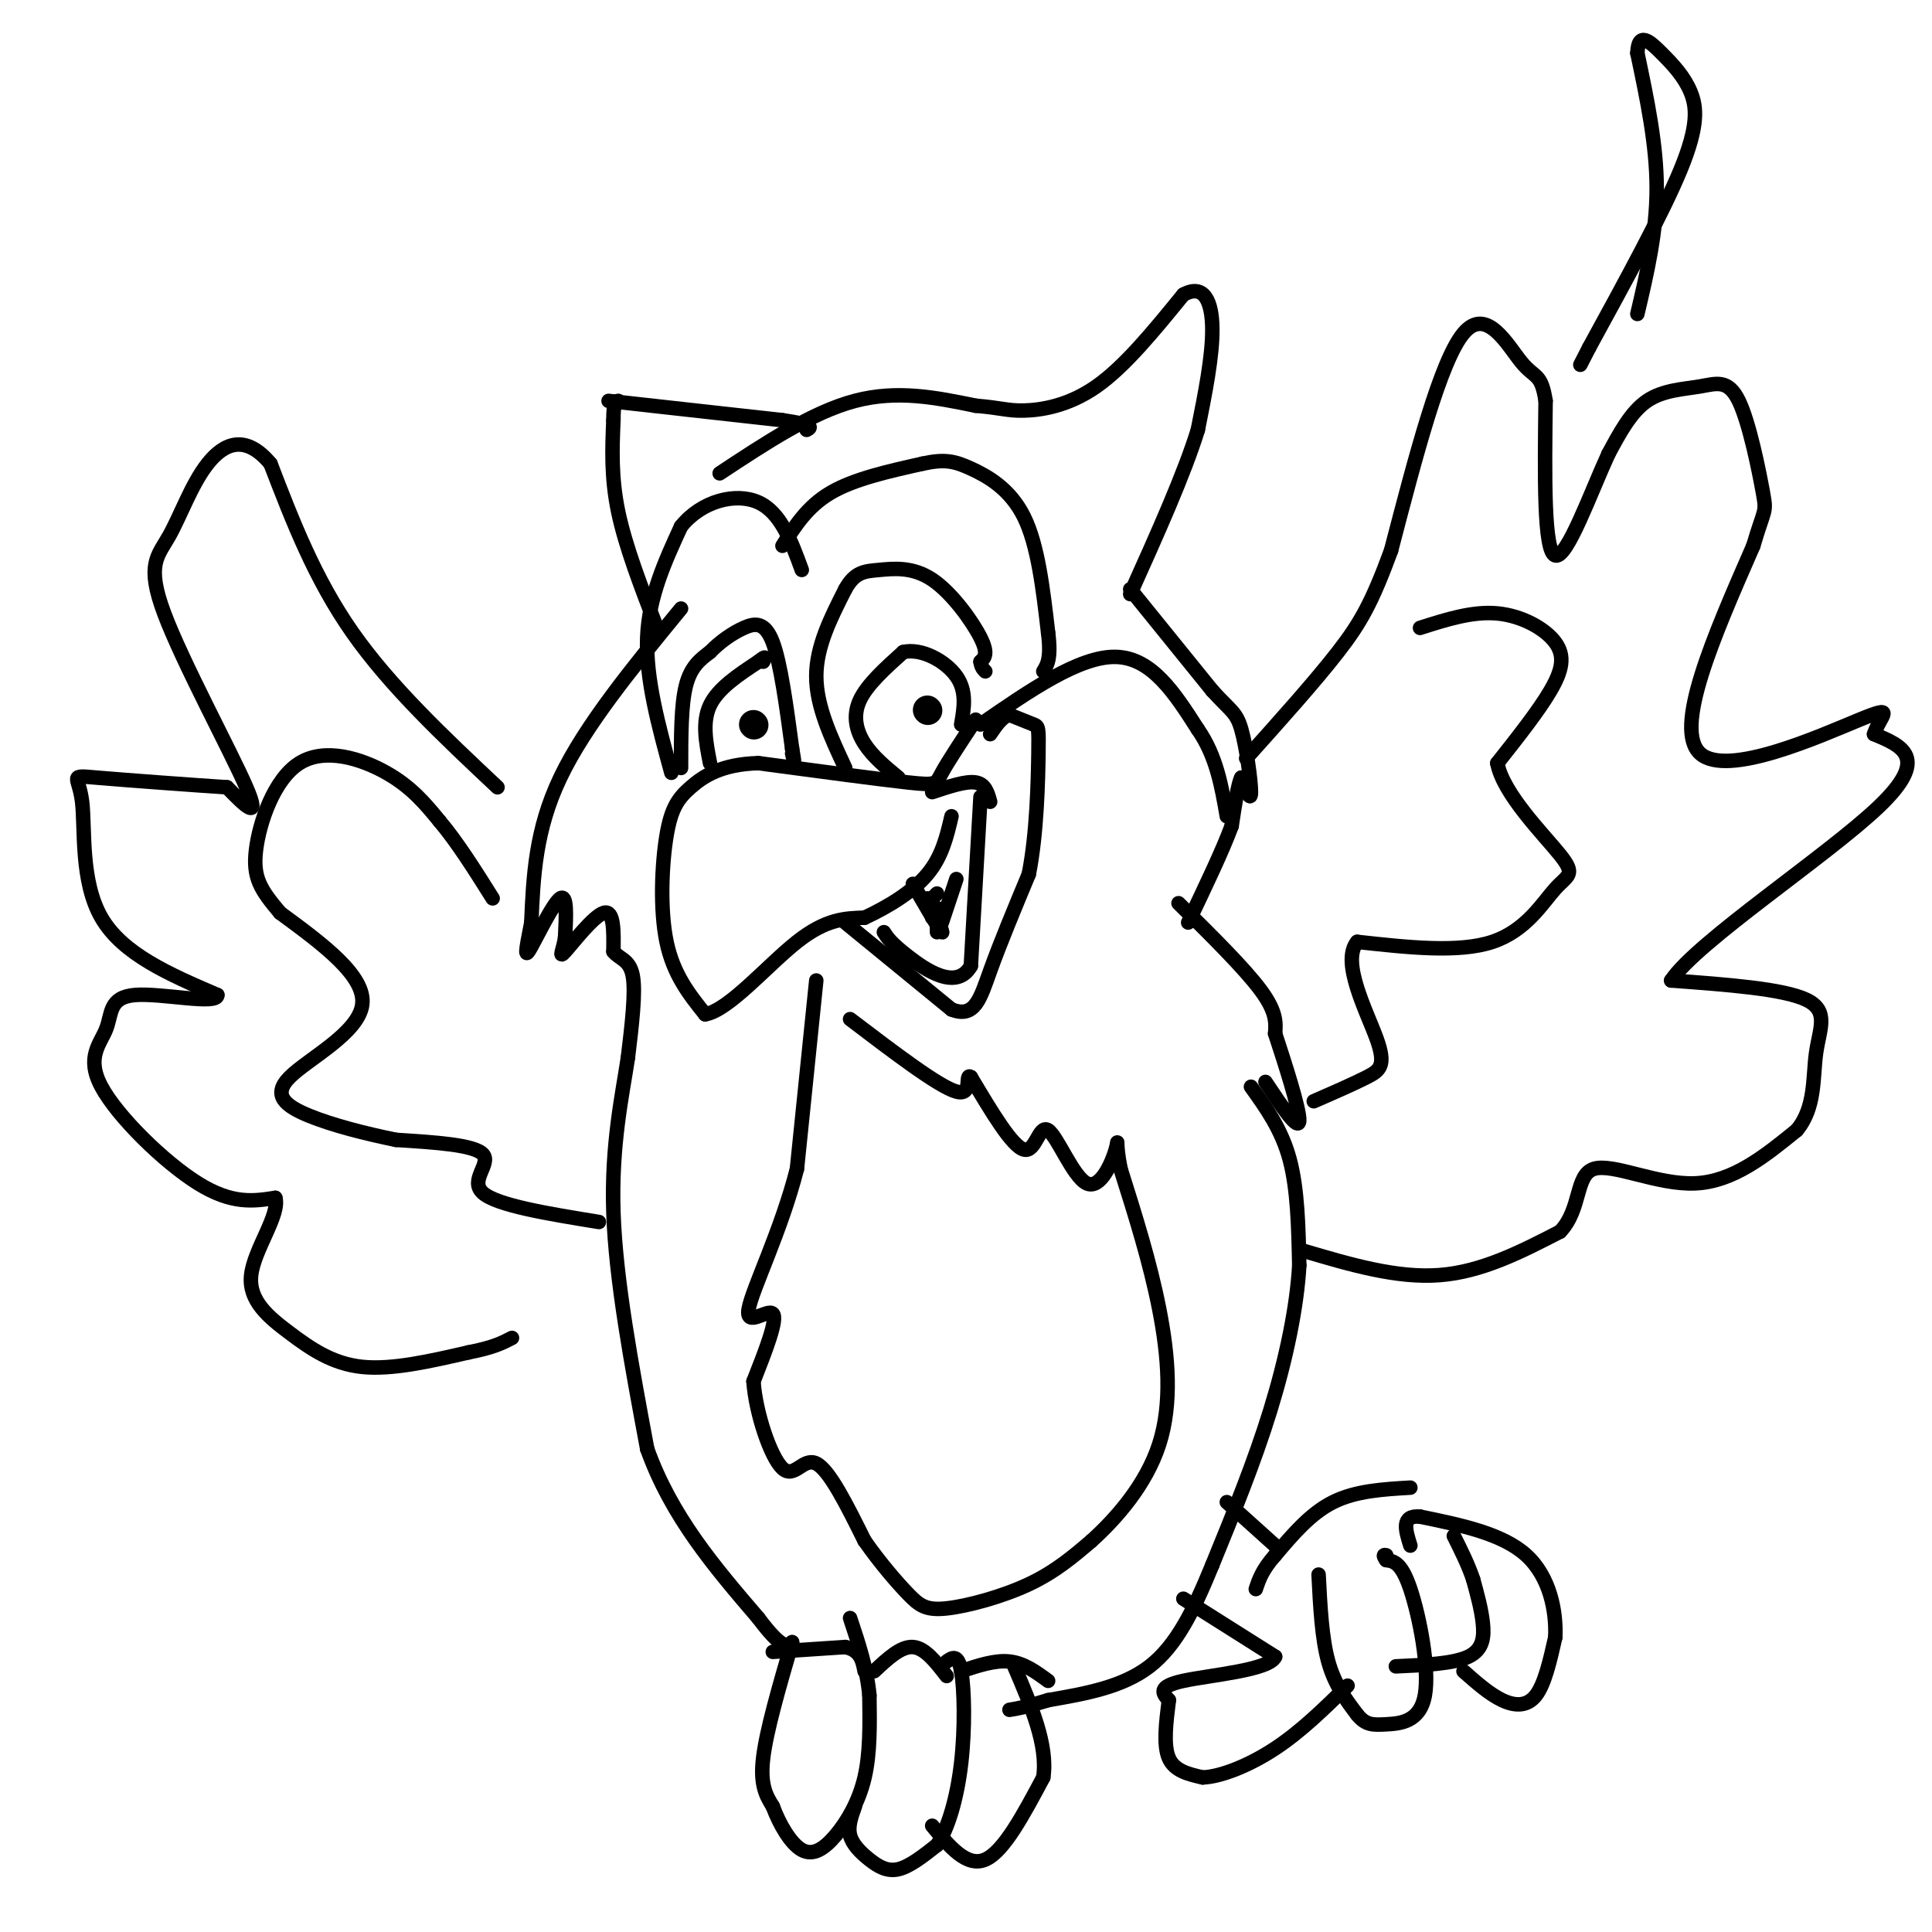 <svg viewBox='0 0 400 400' version='1.1' xmlns='http://www.w3.org/2000/svg' xmlns:xlink='http://www.w3.org/1999/xlink'><g fill='none' stroke='#000000' stroke-width='3' stroke-linecap='round' stroke-linejoin='round'><path d='M141,126c-9.917,12.083 -19.833,24.167 -25,35c-5.167,10.833 -5.583,20.417 -6,30'/><path d='M110,191c-1.274,6.464 -1.458,7.625 0,5c1.458,-2.625 4.560,-9.036 6,-10c1.440,-0.964 1.220,3.518 1,8'/><path d='M117,194c-0.298,2.488 -1.542,4.708 0,3c1.542,-1.708 5.869,-7.345 8,-8c2.131,-0.655 2.065,3.673 2,8'/><path d='M127,197c1.244,1.600 3.356,1.600 4,5c0.644,3.400 -0.178,10.200 -1,17'/><path d='M130,219c-1.133,7.578 -3.467,18.022 -3,32c0.467,13.978 3.733,31.489 7,49'/><path d='M134,300c5.000,14.000 14.000,24.500 23,35'/><path d='M157,335c5.000,6.667 6.000,5.833 7,5'/><path d='M136,130c-3.250,-8.417 -6.500,-16.833 -8,-24c-1.500,-7.167 -1.250,-13.083 -1,-19'/><path d='M127,87c0.000,-3.833 0.500,-3.917 1,-4'/><path d='M126,83c0.000,0.000 36.000,4.000 36,4'/><path d='M162,87c6.833,1.000 5.917,1.500 5,2'/><path d='M149,98c9.583,-6.333 19.167,-12.667 28,-15c8.833,-2.333 16.917,-0.667 25,1'/><path d='M202,84c5.452,0.452 6.583,1.083 10,1c3.417,-0.083 9.119,-0.881 15,-5c5.881,-4.119 11.940,-11.560 18,-19'/><path d='M245,61c4.267,-2.333 5.933,1.333 6,7c0.067,5.667 -1.467,13.333 -3,21'/><path d='M248,89c-2.833,9.167 -8.417,21.583 -14,34'/><path d='M234,122c0.000,0.000 17.000,21.000 17,21'/><path d='M251,143c3.845,4.250 4.958,4.375 6,8c1.042,3.625 2.012,10.750 2,13c-0.012,2.250 -1.006,-0.375 -2,-3'/><path d='M257,161c-0.667,1.167 -1.333,5.583 -2,10'/><path d='M255,171c-1.833,5.000 -5.417,12.500 -9,20'/><path d='M244,187c6.833,6.750 13.667,13.500 17,18c3.333,4.500 3.167,6.750 3,9'/><path d='M264,214c1.889,5.756 5.111,15.644 5,18c-0.111,2.356 -3.556,-2.822 -7,-8'/><path d='M259,225c3.167,4.417 6.333,8.833 8,15c1.667,6.167 1.833,14.083 2,22'/><path d='M269,262c-0.489,8.667 -2.711,19.333 -6,30c-3.289,10.667 -7.644,21.333 -12,32'/><path d='M251,324c-3.822,9.333 -7.378,16.667 -13,21c-5.622,4.333 -13.311,5.667 -21,7'/><path d='M217,352c-4.833,1.500 -6.417,1.750 -8,2'/><path d='M160,342c0.000,0.000 15.000,-1.000 15,-1'/><path d='M175,341c3.167,0.667 3.583,2.833 4,5'/><path d='M181,346c2.750,-2.583 5.500,-5.167 8,-5c2.500,0.167 4.750,3.083 7,6'/><path d='M199,346c3.500,-1.167 7.000,-2.333 10,-2c3.000,0.333 5.500,2.167 8,4'/><path d='M164,340c-2.667,9.167 -5.333,18.333 -6,24c-0.667,5.667 0.667,7.833 2,10'/><path d='M160,374c1.337,3.630 3.678,7.705 6,9c2.322,1.295 4.625,-0.190 7,-3c2.375,-2.810 4.821,-6.946 6,-12c1.179,-5.054 1.089,-11.027 1,-17'/><path d='M180,351c-0.500,-5.500 -2.250,-10.750 -4,-16'/><path d='M177,374c-0.744,2.060 -1.488,4.119 -1,6c0.488,1.881 2.208,3.583 4,5c1.792,1.417 3.655,2.548 6,2c2.345,-0.548 5.173,-2.774 8,-5'/><path d='M194,382c2.333,-3.512 4.167,-9.792 5,-17c0.833,-7.208 0.667,-15.345 0,-19c-0.667,-3.655 -1.833,-2.827 -3,-2'/><path d='M193,378c3.583,4.333 7.167,8.667 11,7c3.833,-1.667 7.917,-9.333 12,-17'/><path d='M216,368c1.000,-6.667 -2.500,-14.833 -6,-23'/><path d='M245,331c0.000,0.000 19.000,12.000 19,12'/><path d='M264,343c-1.133,2.800 -13.467,3.800 -19,5c-5.533,1.200 -4.267,2.600 -3,4'/><path d='M242,352c-0.583,4.667 -1.167,9.333 0,12c1.167,2.667 4.083,3.333 7,4'/><path d='M249,368c3.756,-0.133 9.644,-2.467 15,-6c5.356,-3.533 10.178,-8.267 15,-13'/><path d='M273,326c0.333,6.583 0.667,13.167 2,18c1.333,4.833 3.667,7.917 6,11'/><path d='M281,355c1.770,2.187 3.196,2.153 6,2c2.804,-0.153 6.986,-0.426 8,-6c1.014,-5.574 -1.139,-16.450 -3,-22c-1.861,-5.550 -3.431,-5.775 -5,-6'/><path d='M287,323c-0.833,-1.167 -0.417,-1.083 0,-1'/><path d='M289,345c5.956,-0.267 11.911,-0.533 15,-2c3.089,-1.467 3.311,-4.133 3,-7c-0.311,-2.867 -1.156,-5.933 -2,-9'/><path d='M305,327c-1.000,-3.000 -2.500,-6.000 -4,-9'/><path d='M303,346c2.689,2.378 5.378,4.756 8,6c2.622,1.244 5.178,1.356 7,-1c1.822,-2.356 2.911,-7.178 4,-12'/><path d='M322,339c0.267,-5.289 -1.067,-12.511 -6,-17c-4.933,-4.489 -13.467,-6.244 -22,-8'/><path d='M294,314c-4.000,-0.333 -3.000,2.833 -2,6'/><path d='M292,308c-5.667,0.333 -11.333,0.667 -16,3c-4.667,2.333 -8.333,6.667 -12,11'/><path d='M264,322c-2.667,3.000 -3.333,5.000 -4,7'/><path d='M264,320c0.000,0.000 -10.000,-9.000 -10,-9'/><path d='M270,259c9.583,2.833 19.167,5.667 28,5c8.833,-0.667 16.917,-4.833 25,-9'/><path d='M323,255c4.452,-4.643 3.083,-11.750 7,-13c3.917,-1.250 13.119,3.357 21,3c7.881,-0.357 14.440,-5.679 21,-11'/><path d='M372,234c3.940,-4.714 3.292,-11.000 4,-16c0.708,-5.000 2.774,-8.714 -2,-11c-4.774,-2.286 -16.387,-3.143 -28,-4'/><path d='M346,203c5.244,-7.956 32.356,-25.844 43,-36c10.644,-10.156 4.822,-12.578 -1,-15'/><path d='M388,152c1.262,-3.929 4.917,-6.250 -3,-3c-7.917,3.250 -27.405,12.071 -33,7c-5.595,-5.071 2.702,-24.036 11,-43'/><path d='M363,113c2.368,-8.043 2.789,-6.650 2,-11c-0.789,-4.350 -2.789,-14.444 -5,-19c-2.211,-4.556 -4.634,-3.573 -8,-3c-3.366,0.573 -7.676,0.735 -11,3c-3.324,2.265 -5.662,6.632 -8,11'/><path d='M333,94c-3.600,7.800 -8.600,21.800 -11,21c-2.400,-0.800 -2.200,-16.400 -2,-32'/><path d='M320,83c-0.905,-5.869 -2.167,-4.542 -5,-8c-2.833,-3.458 -7.238,-11.702 -12,-6c-4.762,5.702 -9.881,25.351 -15,45'/><path d='M288,114c-3.933,10.689 -6.267,14.911 -11,21c-4.733,6.089 -11.867,14.044 -19,22'/><path d='M294,130c5.440,-1.738 10.881,-3.476 16,-3c5.119,0.476 9.917,3.167 12,6c2.083,2.833 1.452,5.810 -1,10c-2.452,4.190 -6.726,9.595 -11,15'/><path d='M310,158c1.185,6.375 9.648,14.812 13,19c3.352,4.188 1.595,4.128 -1,7c-2.595,2.872 -6.027,8.678 -13,11c-6.973,2.322 -17.486,1.161 -28,0'/><path d='M281,195c-3.440,4.107 1.958,14.375 4,20c2.042,5.625 0.726,6.607 -2,8c-2.726,1.393 -6.863,3.196 -11,5'/><path d='M339,65c2.000,-8.500 4.000,-17.000 4,-26c0.000,-9.000 -2.000,-18.500 -4,-28'/><path d='M339,11c0.179,-4.679 2.625,-2.378 5,0c2.375,2.378 4.678,4.833 6,8c1.322,3.167 1.663,7.048 -2,16c-3.663,8.952 -11.332,22.976 -19,37'/><path d='M329,72c-3.167,6.167 -1.583,3.083 0,0'/><path d='M103,163c-11.083,-10.417 -22.167,-20.833 -30,-32c-7.833,-11.167 -12.417,-23.083 -17,-35'/><path d='M56,96c-5.181,-6.219 -9.634,-4.266 -13,0c-3.366,4.266 -5.644,10.844 -8,15c-2.356,4.156 -4.788,5.888 -1,16c3.788,10.112 13.797,28.603 17,36c3.203,7.397 -0.398,3.698 -4,0'/><path d='M47,163c-6.565,-0.424 -20.976,-1.485 -27,-2c-6.024,-0.515 -3.660,-0.485 -3,5c0.660,5.485 -0.383,16.424 4,24c4.383,7.576 14.191,11.788 24,16'/><path d='M45,206c0.138,2.162 -11.515,-0.432 -17,0c-5.485,0.432 -4.800,3.889 -6,7c-1.200,3.111 -4.285,5.876 -1,12c3.285,6.124 12.938,15.607 20,20c7.062,4.393 11.531,3.697 16,3'/><path d='M57,248c1.027,3.482 -4.405,10.686 -5,16c-0.595,5.314 3.648,8.738 8,12c4.352,3.262 8.815,6.360 15,7c6.185,0.640 14.093,-1.180 22,-3'/><path d='M97,280c5.167,-1.000 7.083,-2.000 9,-3'/><path d='M124,253c-10.533,-1.711 -21.067,-3.422 -24,-6c-2.933,-2.578 1.733,-6.022 0,-8c-1.733,-1.978 -9.867,-2.489 -18,-3'/><path d='M82,236c-6.325,-1.290 -13.139,-3.016 -18,-5c-4.861,-1.984 -7.770,-4.226 -4,-8c3.770,-3.774 14.220,-9.078 15,-15c0.780,-5.922 -8.110,-12.461 -17,-19'/><path d='M58,189c-4.056,-4.793 -5.695,-7.274 -5,-13c0.695,-5.726 3.726,-14.695 9,-18c5.274,-3.305 12.793,-0.944 18,2c5.207,2.944 8.104,6.472 11,10'/><path d='M91,170c3.667,4.333 7.333,10.167 11,16'/><path d='M169,203c0.000,0.000 -4.000,39.000 -4,39'/><path d='M165,242c-3.226,12.702 -9.292,24.958 -10,29c-0.708,4.042 3.940,-0.131 5,1c1.060,1.131 -1.470,7.565 -4,14'/><path d='M156,286c0.440,6.488 3.542,15.708 6,18c2.458,2.292 4.274,-2.345 7,-1c2.726,1.345 6.363,8.673 10,16'/><path d='M179,319c3.330,4.734 6.656,8.568 9,11c2.344,2.432 3.708,3.463 8,3c4.292,-0.463 11.512,-2.418 17,-5c5.488,-2.582 9.244,-5.791 13,-9'/><path d='M226,319c5.083,-4.595 11.292,-11.583 14,-20c2.708,-8.417 1.917,-18.262 0,-28c-1.917,-9.738 -4.958,-19.369 -8,-29'/><path d='M232,242c-1.218,-6.026 -0.263,-6.590 -1,-4c-0.737,2.590 -3.167,8.333 -6,7c-2.833,-1.333 -6.071,-9.744 -8,-11c-1.929,-1.256 -2.551,4.641 -5,4c-2.449,-0.641 -6.724,-7.821 -11,-15'/><path d='M201,223c-1.400,-1.000 0.600,4.000 -3,3c-3.600,-1.000 -12.800,-8.000 -22,-15'/><path d='M162,113c2.583,-4.083 5.167,-8.167 10,-11c4.833,-2.833 11.917,-4.417 19,-6'/><path d='M191,96c4.607,-1.012 6.625,-0.542 10,1c3.375,1.542 8.107,4.155 11,10c2.893,5.845 3.946,14.923 5,24'/><path d='M217,131c0.667,5.333 -0.167,6.667 -1,8'/><path d='M203,150c10.250,-7.083 20.500,-14.167 28,-14c7.500,0.167 12.250,7.583 17,15'/><path d='M248,151c3.833,5.500 4.917,11.750 6,18'/><path d='M139,160c-2.667,-9.750 -5.333,-19.500 -5,-28c0.333,-8.500 3.667,-15.750 7,-23'/><path d='M141,109c4.244,-5.311 11.356,-7.089 16,-5c4.644,2.089 6.822,8.044 9,14'/><path d='M202,149c-2.867,4.333 -5.733,8.667 -7,11c-1.267,2.333 -0.933,2.667 -7,2c-6.067,-0.667 -18.533,-2.333 -31,-4'/><path d='M157,158c-7.689,0.211 -11.411,2.737 -14,5c-2.589,2.263 -4.043,4.263 -5,10c-0.957,5.737 -1.416,15.211 0,22c1.416,6.789 4.708,10.895 8,15'/><path d='M146,210c4.844,-0.778 12.956,-10.222 19,-15c6.044,-4.778 10.022,-4.889 14,-5'/><path d='M179,190c4.844,-2.244 9.956,-5.356 13,-9c3.044,-3.644 4.022,-7.822 5,-12'/><path d='M175,191c0.000,0.000 22.000,18.000 22,18'/><path d='M197,209c4.844,1.911 5.956,-2.311 8,-8c2.044,-5.689 5.022,-12.844 8,-20'/><path d='M213,181c1.690,-8.417 1.917,-19.458 2,-25c0.083,-5.542 0.024,-5.583 -1,-6c-1.024,-0.417 -3.012,-1.208 -5,-2'/><path d='M209,148c-1.500,0.333 -2.750,2.167 -4,4'/><path d='M193,164c3.500,-1.167 7.000,-2.333 9,-2c2.000,0.333 2.500,2.167 3,4'/><path d='M203,165c0.000,0.000 -2.000,35.000 -2,35'/><path d='M201,200c-2.978,5.222 -9.422,0.778 -13,-2c-3.578,-2.778 -4.289,-3.889 -5,-5'/><path d='M189,183c2.750,4.750 5.500,9.500 6,10c0.500,0.500 -1.250,-3.250 -3,-7'/><path d='M175,159c-3.000,-6.417 -6.000,-12.833 -6,-19c0.000,-6.167 3.000,-12.083 6,-18'/><path d='M175,122c2.006,-3.636 4.022,-3.727 7,-4c2.978,-0.273 6.917,-0.727 11,2c4.083,2.727 8.309,8.636 10,12c1.691,3.364 0.845,4.182 0,5'/><path d='M203,137c0.167,1.167 0.583,1.583 1,2'/><path d='M141,159c0.000,-6.500 0.000,-13.000 1,-17c1.000,-4.000 3.000,-5.500 5,-7'/><path d='M147,135c2.048,-2.131 4.667,-3.958 7,-5c2.333,-1.042 4.381,-1.298 6,3c1.619,4.298 2.810,13.149 4,22'/><path d='M164,155c0.667,3.833 0.333,2.417 0,1'/><path d='M186,161c-2.644,-2.178 -5.289,-4.356 -7,-7c-1.711,-2.644 -2.489,-5.756 -1,-9c1.489,-3.244 5.244,-6.622 9,-10'/><path d='M187,135c3.800,-0.889 8.800,1.889 11,5c2.200,3.111 1.600,6.556 1,10'/><path d='M147,158c-0.833,-4.250 -1.667,-8.500 0,-12c1.667,-3.500 5.833,-6.250 10,-9'/><path d='M157,137c1.833,-1.500 1.417,-0.750 1,0'/></g>
<g fill='none' stroke='#000000' stroke-width='6' stroke-linecap='round' stroke-linejoin='round'><path d='M192,147c0.000,0.000 0.100,0.100 0.1,0.1'/><path d='M156,150c0.000,0.000 0.100,0.100 0.1,0.1'/></g>
<g fill='none' stroke='#000000' stroke-width='3' stroke-linecap='round' stroke-linejoin='round'><path d='M193,190c0.000,0.000 0.100,0.100 0.1,0.1'/><path d='M194,188c0.000,0.000 0.000,5.000 0,5'/><path d='M198,182c0.000,0.000 -3.000,9.000 -3,9'/><path d='M193,186c0.000,0.000 1.000,-1.000 1,-1'/></g>
</svg>